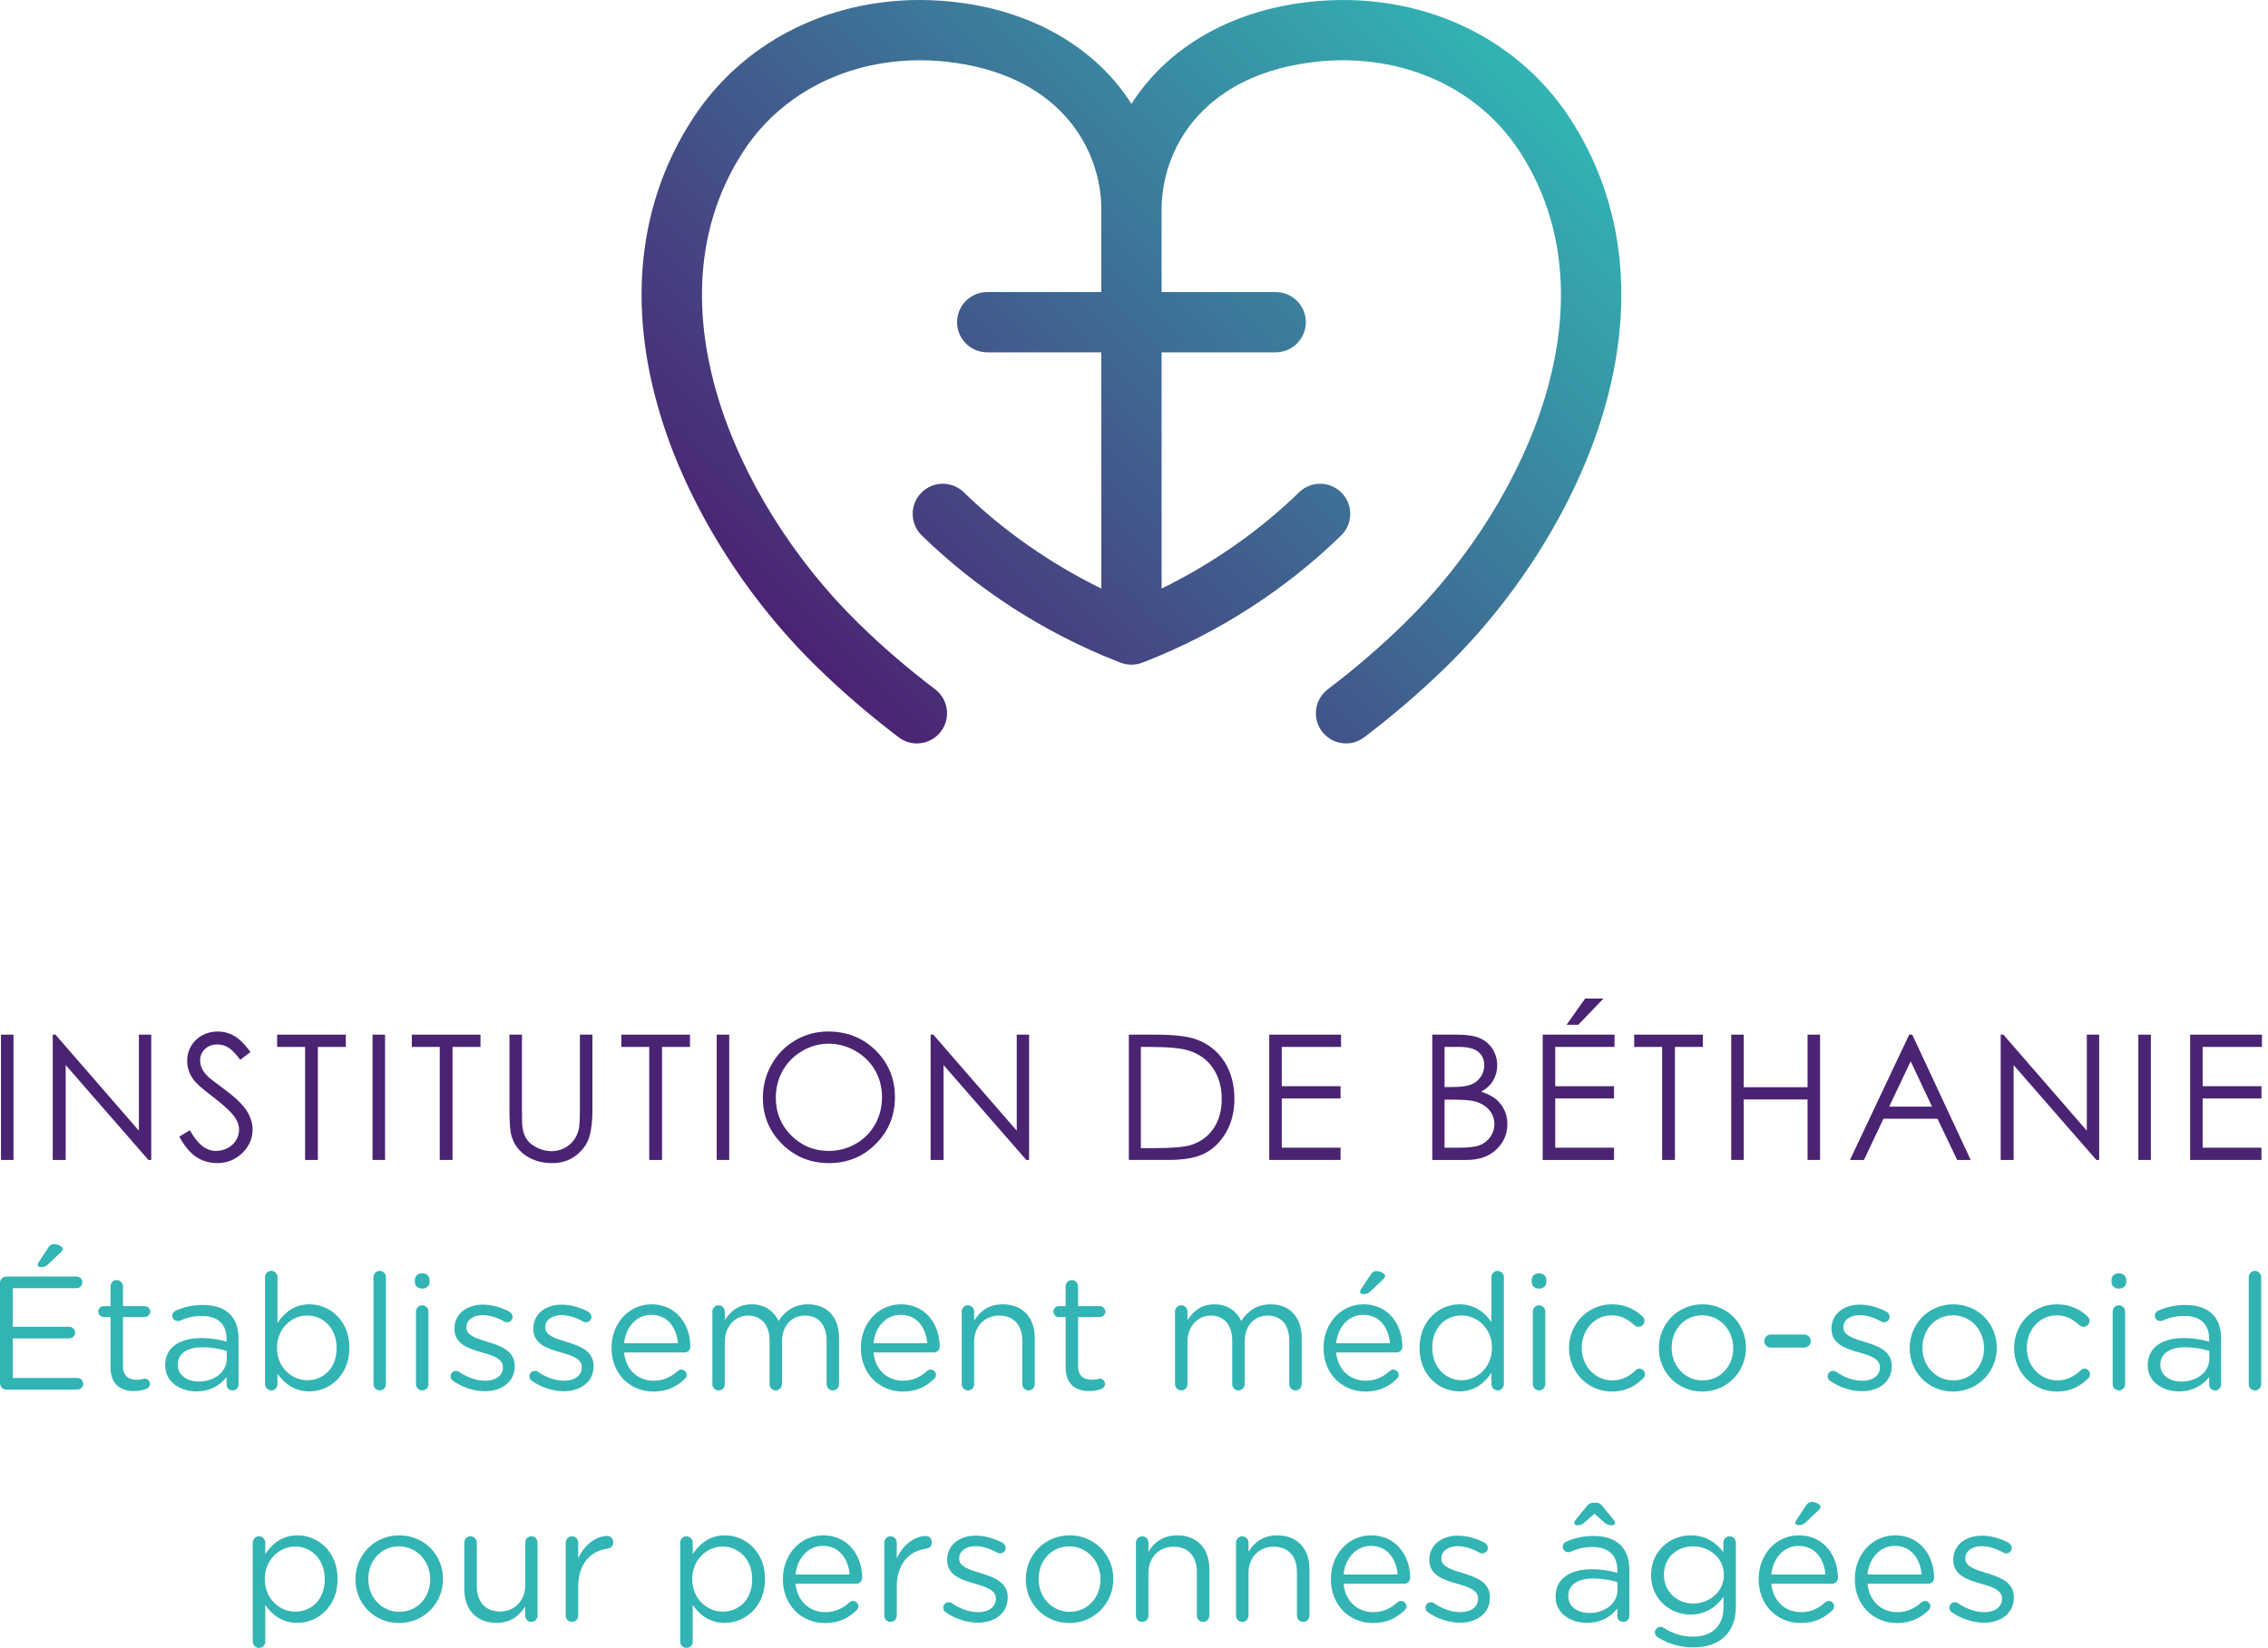 <svg width="344" height="250" viewBox="0 0 344 250" fill="none" xmlns="http://www.w3.org/2000/svg">
<path d="M49.255 239.603V239.554C49.255 236.548 47.185 234.625 44.771 234.625C42.406 234.625 40.164 236.62 40.164 239.528V239.577C40.164 242.534 42.406 244.506 44.771 244.506C47.234 244.506 49.255 242.683 49.255 239.603ZM38.339 234.034C38.339 233.491 38.758 233.072 39.277 233.072C39.817 233.072 40.236 233.491 40.236 234.034V235.759C41.272 234.232 42.776 232.926 45.116 232.926C48.17 232.926 51.202 235.34 51.202 239.528V239.577C51.202 243.742 48.196 246.205 45.116 246.205C42.751 246.205 41.223 244.925 40.236 243.495V249.041C40.236 249.581 39.843 250 39.3 250C38.758 250 38.339 249.581 38.339 249.041V234.034Z" fill="#32B4B4"/>
<path d="M65.248 239.627V239.578C65.248 236.843 63.202 234.601 60.517 234.601C57.758 234.601 55.861 236.843 55.861 239.53V239.578C55.861 242.314 57.88 244.53 60.566 244.53C63.325 244.53 65.248 242.314 65.248 239.627ZM53.913 239.627V239.578C53.913 235.982 56.722 232.925 60.566 232.925C64.386 232.925 67.194 235.93 67.194 239.53V239.578C67.194 243.175 64.361 246.23 60.517 246.23C56.697 246.23 53.913 243.224 53.913 239.627" fill="#32B4B4"/>
<path d="M81.536 245.097C81.536 245.614 81.142 246.059 80.6 246.059C80.083 246.059 79.664 245.64 79.664 245.097V243.717C78.8 245.097 77.494 246.206 75.301 246.206C72.221 246.206 70.424 244.136 70.424 241.107V234.034C70.424 233.492 70.817 233.073 71.36 233.073C71.877 233.073 72.321 233.492 72.321 234.034V240.637C72.321 243.004 73.602 244.48 75.844 244.48C78.013 244.48 79.664 242.881 79.664 240.49V234.034C79.664 233.492 80.058 233.073 80.6 233.073C81.117 233.073 81.536 233.492 81.536 234.034V245.097Z" fill="#32B4B4"/>
<path d="M85.8 234.034C85.8 233.517 86.219 233.073 86.736 233.073C87.278 233.073 87.697 233.492 87.697 234.034V236.425C88.633 234.306 90.482 233.024 92.083 233.024C92.649 233.024 93.019 233.443 93.019 233.985C93.019 234.502 92.675 234.872 92.181 234.947C89.718 235.242 87.697 237.089 87.697 240.76V245.097C87.697 245.614 87.304 246.059 86.761 246.059C86.219 246.059 85.8 245.64 85.8 245.097V234.034Z" fill="#32B4B4"/>
<path d="M114.088 239.603V239.554C114.088 236.548 112.019 234.625 109.604 234.625C107.239 234.625 104.997 236.62 104.997 239.528V239.577C104.997 242.534 107.239 244.506 109.604 244.506C112.067 244.506 114.088 242.683 114.088 239.603ZM103.172 234.034C103.172 233.491 103.591 233.072 104.11 233.072C104.65 233.072 105.069 233.491 105.069 234.034V235.759C106.105 234.232 107.607 232.926 109.949 232.926C113.003 232.926 116.035 235.34 116.035 239.528V239.577C116.035 243.742 113.029 246.205 109.949 246.205C107.584 246.205 106.056 244.925 105.069 243.495V249.041C105.069 249.581 104.676 250 104.133 250C103.591 250 103.172 249.581 103.172 249.041V234.034Z" fill="#32B4B4"/>
<path d="M128.873 238.864C128.675 236.547 127.346 234.526 124.808 234.526C122.589 234.526 120.913 236.375 120.669 238.864H128.873ZM125.104 246.232C121.604 246.232 118.746 243.545 118.746 239.602V239.553C118.746 235.881 121.332 232.925 124.857 232.925C128.626 232.925 130.77 236.005 130.77 239.38C130.77 239.9 130.351 240.268 129.883 240.268H120.669C120.939 243.028 122.885 244.579 125.152 244.579C126.729 244.579 127.888 243.964 128.824 243.101C128.971 242.977 129.143 242.88 129.366 242.88C129.834 242.88 130.202 243.25 130.202 243.692C130.202 243.916 130.104 244.137 129.907 244.309C128.701 245.466 127.271 246.232 125.104 246.232" fill="#32B4B4"/>
<path d="M134.122 234.034C134.122 233.517 134.541 233.073 135.058 233.073C135.6 233.073 136.019 233.492 136.019 234.034V236.425C136.955 234.306 138.804 233.024 140.406 233.024C140.971 233.024 141.341 233.443 141.341 233.985C141.341 234.502 140.997 234.872 140.503 234.947C138.04 235.242 136.019 237.089 136.019 240.76V245.097C136.019 245.614 135.626 246.059 135.084 246.059C134.541 246.059 134.122 245.64 134.122 245.097V234.034Z" fill="#32B4B4"/>
<path d="M143.412 244.58C143.24 244.457 143.068 244.21 143.068 243.891C143.068 243.446 143.438 243.076 143.906 243.076C144.078 243.076 144.251 243.125 144.374 243.225C145.68 244.112 147.035 244.58 148.413 244.58C149.943 244.58 151.051 243.791 151.051 242.559V242.51C151.051 241.228 149.547 240.736 147.873 240.268C145.876 239.7 143.659 239.011 143.659 236.671V236.62C143.659 234.429 145.482 232.974 147.996 232.974C149.351 232.974 150.83 233.393 152.061 234.059C152.308 234.206 152.529 234.478 152.529 234.846C152.529 235.291 152.159 235.661 151.691 235.661C151.519 235.661 151.37 235.61 151.272 235.561C150.187 234.946 149.03 234.576 147.945 234.576C146.444 234.576 145.482 235.365 145.482 236.425V236.473C145.482 237.68 147.058 238.15 148.76 238.667C150.73 239.258 152.848 240.022 152.848 242.312V242.361C152.848 244.778 150.853 246.182 148.315 246.182C146.639 246.182 144.793 245.565 143.412 244.58Z" fill="#32B4B4"/>
<path d="M166.919 239.627V239.578C166.919 236.843 164.875 234.601 162.189 234.601C159.43 234.601 157.532 236.843 157.532 239.53V239.578C157.532 242.314 159.551 244.53 162.237 244.53C164.996 244.53 166.919 242.314 166.919 239.627ZM155.586 239.627V239.578C155.586 235.982 158.394 232.925 162.237 232.925C166.058 232.925 168.866 235.93 168.866 239.53V239.578C168.866 243.175 166.032 246.23 162.189 246.23C158.37 246.23 155.586 243.224 155.586 239.627" fill="#32B4B4"/>
<path d="M172.292 234.034C172.292 233.517 172.712 233.073 173.228 233.073C173.771 233.073 174.19 233.492 174.19 234.034V235.415C175.028 234.034 176.357 232.926 178.55 232.926C181.631 232.926 183.43 234.995 183.43 238.027V245.097C183.43 245.64 183.011 246.059 182.494 246.059C181.952 246.059 181.533 245.64 181.533 245.097V238.495C181.533 236.129 180.252 234.651 178.008 234.651C175.815 234.651 174.19 236.253 174.19 238.641V245.097C174.19 245.64 173.796 246.059 173.254 246.059C172.712 246.059 172.292 245.64 172.292 245.097V234.034Z" fill="#32B4B4"/>
<path d="M187.472 234.034C187.472 233.517 187.891 233.073 188.408 233.073C188.95 233.073 189.369 233.492 189.369 234.034V235.415C190.207 234.034 191.537 232.926 193.73 232.926C196.81 232.926 198.609 234.995 198.609 238.027V245.097C198.609 245.64 198.19 246.059 197.673 246.059C197.131 246.059 196.712 245.64 196.712 245.097V238.495C196.712 236.129 195.431 234.651 193.187 234.651C190.996 234.651 189.369 236.253 189.369 238.641V245.097C189.369 245.64 188.976 246.059 188.433 246.059C187.891 246.059 187.472 245.64 187.472 245.097V234.034Z" fill="#32B4B4"/>
<path d="M211.989 238.864C211.792 236.547 210.462 234.526 207.925 234.526C205.706 234.526 204.032 236.375 203.785 238.864H211.989ZM208.22 246.232C204.721 246.232 201.862 243.545 201.862 239.602V239.553C201.862 235.881 204.449 232.925 207.974 232.925C211.743 232.925 213.887 236.005 213.887 239.38C213.887 239.9 213.468 240.268 213 240.268H203.785C204.055 243.028 206.002 244.579 208.269 244.579C209.845 244.579 211.005 243.964 211.941 243.101C212.087 242.977 212.26 242.88 212.483 242.88C212.951 242.88 213.321 243.25 213.321 243.692C213.321 243.916 213.221 244.137 213.025 244.309C211.817 245.466 210.388 246.232 208.22 246.232" fill="#32B4B4"/>
<path d="M216.549 244.58C216.377 244.457 216.205 244.21 216.205 243.891C216.205 243.446 216.575 243.076 217.043 243.076C217.215 243.076 217.387 243.125 217.511 243.225C218.817 244.112 220.172 244.58 221.552 244.58C223.079 244.58 224.188 243.791 224.188 242.559V242.51C224.188 241.228 222.684 240.736 221.01 240.268C219.012 239.7 216.796 239.011 216.796 236.671V236.62C216.796 234.429 218.619 232.974 221.133 232.974C222.488 232.974 223.966 233.393 225.198 234.059C225.445 234.206 225.666 234.478 225.666 234.846C225.666 235.291 225.296 235.661 224.828 235.661C224.656 235.661 224.509 235.61 224.409 235.561C223.326 234.946 222.167 234.576 221.082 234.576C219.58 234.576 218.619 235.365 218.619 236.425V236.473C218.619 237.68 220.195 238.15 221.897 238.667C223.866 239.258 225.987 240.022 225.987 242.312V242.361C225.987 244.778 223.99 246.182 221.452 246.182C219.776 246.182 217.93 245.565 216.549 244.58Z" fill="#32B4B4"/>
<path d="M245.329 241.254V240.022C244.393 239.75 243.136 239.48 241.583 239.48C239.195 239.48 237.863 240.513 237.863 242.115V242.166C237.863 243.766 239.342 244.704 241.067 244.704C243.406 244.704 245.329 243.274 245.329 241.254ZM235.942 242.238V242.19C235.942 239.505 238.159 238.076 241.388 238.076C243.013 238.076 244.172 238.297 245.304 238.616V238.174C245.304 235.883 243.9 234.7 241.509 234.7C240.229 234.7 239.146 234.996 238.208 235.415C238.084 235.464 237.961 235.487 237.863 235.487C237.421 235.487 237.025 235.119 237.025 234.674C237.025 234.281 237.297 233.985 237.544 233.885C238.799 233.345 240.082 233.024 241.707 233.024C243.506 233.024 244.887 233.492 245.823 234.428C246.684 235.291 247.129 236.523 247.129 238.148V245.123C247.129 245.663 246.733 246.059 246.216 246.059C245.674 246.059 245.304 245.663 245.304 245.172V244.013C244.417 245.172 242.938 246.206 240.696 246.206C238.331 246.206 235.942 244.851 235.942 242.238" fill="#32B4B4"/>
<path d="M240.389 230.928C239.972 231.322 239.674 231.396 239.209 231.396C238.936 231.396 238.766 231.247 238.766 231.051C238.766 230.928 238.838 230.805 238.936 230.632L240.659 228.516C240.932 228.197 241.176 227.976 241.644 227.976H242.087C242.555 227.976 242.801 228.197 243.071 228.516L244.794 230.632C244.892 230.805 244.967 230.928 244.967 231.051C244.967 231.247 244.769 231.396 244.499 231.396C244.031 231.396 243.71 231.322 243.293 230.928L241.842 229.648L240.389 230.928Z" fill="#32B4B4"/>
<path d="M261.47 238.962V238.914C261.47 236.301 259.202 234.602 256.788 234.602C254.374 234.602 252.379 236.276 252.379 238.888V238.937C252.379 241.5 254.423 243.274 256.788 243.274C259.202 243.274 261.47 241.526 261.47 238.962ZM251.492 248.424C251.196 248.277 250.998 247.981 250.998 247.637C250.998 247.218 251.417 246.799 251.86 246.799C252.032 246.799 252.155 246.848 252.279 246.922C253.61 247.809 255.137 248.3 256.788 248.3C259.598 248.3 261.421 246.75 261.421 243.768V242.264C260.313 243.742 258.76 244.95 256.418 244.95C253.363 244.95 250.43 242.659 250.43 238.988V238.937C250.43 235.217 253.389 232.926 256.418 232.926C258.809 232.926 260.362 234.108 261.395 235.489V234.034C261.395 233.517 261.791 233.075 262.331 233.075C262.874 233.075 263.293 233.517 263.293 234.034V243.719C263.293 245.688 262.701 247.192 261.668 248.226C260.534 249.36 258.832 249.928 256.814 249.928C254.867 249.928 253.093 249.411 251.492 248.424" fill="#32B4B4"/>
<path d="M272.312 231.028C272.312 230.905 272.361 230.758 272.436 230.658L273.914 228.416C274.161 228.046 274.431 227.85 274.801 227.85C275.393 227.85 276.133 228.244 276.133 228.588C276.133 228.786 275.984 228.958 275.786 229.156L273.938 230.905C273.544 231.3 273.248 231.373 272.78 231.373C272.51 231.373 272.312 231.226 272.312 231.028ZM276.871 238.864C276.673 236.548 275.344 234.527 272.806 234.527C270.587 234.527 268.913 236.376 268.667 238.864H276.871ZM273.102 246.23C269.602 246.23 266.744 243.546 266.744 239.602V239.553C266.744 235.882 269.33 232.925 272.855 232.925C276.624 232.925 278.768 236.005 278.768 239.381C278.768 239.898 278.349 240.268 277.881 240.268H268.667C268.937 243.027 270.883 244.58 273.151 244.58C274.727 244.58 275.886 243.963 276.822 243.101C276.969 242.978 277.141 242.88 277.364 242.88C277.832 242.88 278.2 243.25 278.2 243.693C278.2 243.914 278.102 244.137 277.907 244.31C276.699 245.467 275.269 246.23 273.102 246.23Z" fill="#32B4B4"/>
<path d="M291.459 238.864C291.261 236.547 289.931 234.526 287.394 234.526C285.175 234.526 283.499 236.375 283.254 238.864H291.459ZM287.689 246.232C284.19 246.232 281.332 243.545 281.332 239.602V239.553C281.332 235.881 283.918 232.925 287.443 232.925C291.212 232.925 293.356 236.005 293.356 239.38C293.356 239.9 292.937 240.268 292.469 240.268H283.254C283.525 243.028 285.471 244.579 287.738 244.579C289.315 244.579 290.474 243.964 291.41 243.101C291.557 242.977 291.729 242.88 291.952 242.88C292.42 242.88 292.79 243.25 292.79 243.692C292.79 243.916 292.69 244.137 292.495 244.309C291.286 245.466 289.857 246.232 287.689 246.232" fill="#32B4B4"/>
<path d="M296.018 244.58C295.846 244.457 295.674 244.21 295.674 243.891C295.674 243.446 296.044 243.076 296.512 243.076C296.684 243.076 296.857 243.125 296.98 243.225C298.286 244.112 299.641 244.58 301.019 244.58C302.549 244.58 303.657 243.791 303.657 242.559V242.51C303.657 241.228 302.153 240.736 300.479 240.268C298.482 239.7 296.265 239.011 296.265 236.671V236.62C296.265 234.429 298.088 232.974 300.602 232.974C301.957 232.974 303.436 233.393 304.667 234.059C304.914 234.206 305.135 234.478 305.135 234.846C305.135 235.291 304.765 235.661 304.297 235.661C304.125 235.661 303.976 235.61 303.878 235.561C302.793 234.946 301.636 234.576 300.551 234.576C299.05 234.576 298.088 235.365 298.088 236.425V236.473C298.088 237.68 299.664 238.15 301.366 238.667C303.336 239.258 305.456 240.022 305.456 242.312V242.361C305.456 244.778 303.459 246.182 300.921 246.182C299.245 246.182 297.399 245.565 296.018 244.58Z" fill="#32B4B4"/>
<path d="M5.711 191.898C5.711 191.774 5.76 191.628 5.835 191.53L7.305 189.3C7.549 188.932 7.819 188.737 8.187 188.737C8.774 188.737 9.51 189.128 9.51 189.471C9.51 189.666 9.364 189.839 9.168 190.034L7.328 191.774C6.937 192.168 6.643 192.24 6.177 192.24C5.907 192.24 5.711 192.093 5.711 191.898ZM0 209.838V194.642C0 194.103 0.442 193.663 0.957 193.663H11.618C12.107 193.663 12.501 194.055 12.501 194.544C12.501 195.035 12.107 195.427 11.618 195.427H1.936V201.285H10.514C11.006 201.285 11.397 201.702 11.397 202.167C11.397 202.657 11.006 203.05 10.514 203.05H1.936V209.055H11.739C12.231 209.055 12.622 209.446 12.622 209.936C12.622 210.427 12.231 210.818 11.739 210.818H0.957C0.442 210.818 0 210.378 0 209.838" fill="#32B4B4"/>
<path d="M16.767 207.461V199.814H15.737C15.297 199.814 14.903 199.423 14.903 198.98C14.903 198.515 15.297 198.149 15.737 198.149H16.767V195.158C16.767 194.643 17.158 194.201 17.698 194.201C18.213 194.201 18.653 194.643 18.653 195.158V198.149H21.938C22.404 198.149 22.797 198.54 22.797 198.98C22.797 199.446 22.404 199.814 21.938 199.814H18.653V207.217C18.653 208.761 19.511 209.325 20.787 209.325C21.448 209.325 21.791 209.152 21.938 209.152C22.38 209.152 22.746 209.52 22.746 209.961C22.746 210.305 22.527 210.573 22.208 210.697C21.668 210.918 21.081 211.039 20.345 211.039C18.311 211.039 16.767 210.035 16.767 207.461Z" fill="#32B4B4"/>
<path d="M34.39 206.162V204.937C33.458 204.667 32.207 204.397 30.665 204.397C28.287 204.397 26.964 205.426 26.964 207.02V207.069C26.964 208.662 28.434 209.594 30.151 209.594C32.477 209.594 34.39 208.173 34.39 206.162ZM25.052 207.143V207.094C25.052 204.422 27.258 202.999 30.467 202.999C32.086 202.999 33.237 203.221 34.364 203.54V203.099C34.364 200.819 32.969 199.643 30.591 199.643C29.317 199.643 28.238 199.936 27.306 200.353C27.183 200.402 27.062 200.428 26.964 200.428C26.522 200.428 26.13 200.06 26.13 199.617C26.13 199.226 26.4 198.932 26.645 198.835C27.896 198.294 29.17 197.977 30.787 197.977C32.575 197.977 33.95 198.441 34.879 199.373C35.738 200.23 36.179 201.457 36.179 203.074V210.01C36.179 210.549 35.787 210.942 35.273 210.942C34.732 210.942 34.364 210.549 34.364 210.059V208.906C33.484 210.059 32.012 211.089 29.782 211.089C27.43 211.089 25.052 209.74 25.052 207.143" fill="#32B4B4"/>
<path d="M51.057 204.52V204.471C51.057 201.481 48.998 199.571 46.597 199.571C44.244 199.571 42.013 201.555 42.013 204.446V204.497C42.013 207.437 44.244 209.398 46.597 209.398C49.047 209.398 51.057 207.583 51.057 204.52ZM40.201 193.761C40.201 193.221 40.615 192.804 41.13 192.804C41.67 192.804 42.087 193.221 42.087 193.761V200.696C43.117 199.177 44.612 197.877 46.939 197.877C49.979 197.877 52.993 200.281 52.993 204.446V204.497C52.993 208.638 50.005 211.089 46.939 211.089C44.587 211.089 43.068 209.815 42.087 208.394V209.985C42.087 210.5 41.694 210.942 41.156 210.942C40.615 210.942 40.201 210.5 40.201 209.985V193.761Z" fill="#32B4B4"/>
<path d="M56.647 193.76C56.647 193.245 57.064 192.805 57.579 192.805C58.117 192.805 58.534 193.245 58.534 193.76V209.986C58.534 210.524 58.142 210.941 57.602 210.941C57.064 210.941 56.647 210.524 56.647 209.986V193.76Z" fill="#32B4B4"/>
<path d="M63.093 198.981C63.093 198.466 63.51 198.026 64.025 198.026C64.563 198.026 64.98 198.442 64.98 198.981V209.986C64.98 210.524 64.589 210.941 64.048 210.941C63.51 210.941 63.093 210.524 63.093 209.986V198.981ZM62.921 194.178C62.921 193.565 63.412 193.171 64.025 193.171C64.661 193.171 65.152 193.565 65.152 194.178V194.497C65.152 195.084 64.661 195.501 64.025 195.501C63.412 195.501 62.921 195.084 62.921 194.497V194.178Z" fill="#32B4B4"/>
<path d="M68.681 209.471C68.508 209.348 68.338 209.103 68.338 208.784C68.338 208.344 68.706 207.976 69.17 207.976C69.342 207.976 69.515 208.025 69.636 208.123C70.936 209.005 72.284 209.471 73.656 209.471C75.175 209.471 76.279 208.686 76.279 207.461V207.412C76.279 206.138 74.784 205.647 73.118 205.183C71.131 204.619 68.925 203.932 68.925 201.603V201.554C68.925 199.374 70.74 197.927 73.239 197.927C74.588 197.927 76.058 198.344 77.283 199.006C77.53 199.153 77.749 199.423 77.749 199.791C77.749 200.231 77.381 200.599 76.917 200.599C76.745 200.599 76.598 200.55 76.5 200.501C75.422 199.889 74.269 199.521 73.19 199.521C71.695 199.521 70.74 200.306 70.74 201.358V201.407C70.74 202.609 72.308 203.075 73.999 203.59C75.96 204.177 78.068 204.936 78.068 207.217V207.265C78.068 209.667 76.083 211.064 73.558 211.064C71.891 211.064 70.053 210.452 68.681 209.471Z" fill="#32B4B4"/>
<path d="M80.643 209.471C80.471 209.348 80.3 209.103 80.3 208.784C80.3 208.344 80.666 207.976 81.132 207.976C81.304 207.976 81.477 208.025 81.598 208.123C82.897 209.005 84.246 209.471 85.618 209.471C87.137 209.471 88.241 208.686 88.241 207.461V207.412C88.241 206.138 86.745 205.647 85.08 205.183C83.093 204.619 80.887 203.932 80.887 201.603V201.554C80.887 199.374 82.702 197.927 85.201 197.927C86.55 197.927 88.02 198.344 89.245 199.006C89.492 199.153 89.711 199.423 89.711 199.791C89.711 200.231 89.343 200.599 88.877 200.599C88.707 200.599 88.56 200.55 88.462 200.501C87.384 199.889 86.231 199.521 85.152 199.521C83.657 199.521 82.702 200.306 82.702 201.358V201.407C82.702 202.609 84.269 203.075 85.96 203.59C87.922 204.177 90.03 204.936 90.03 207.217V207.265C90.03 209.667 88.045 211.064 85.52 211.064C83.853 211.064 82.015 210.452 80.643 209.471Z" fill="#32B4B4"/>
<path d="M102.825 203.785C102.629 201.481 101.306 199.471 98.781 199.471C96.575 199.471 94.907 201.309 94.663 203.785H102.825ZM99.074 211.113C95.594 211.113 92.751 208.441 92.751 204.521V204.472C92.751 200.82 95.324 197.878 98.83 197.878C102.58 197.878 104.711 200.941 104.711 204.3C104.711 204.814 104.294 205.182 103.829 205.182H94.663C94.933 207.926 96.869 209.471 99.123 209.471C100.693 209.471 101.844 208.858 102.776 208.001C102.922 207.877 103.095 207.78 103.314 207.78C103.78 207.78 104.148 208.148 104.148 208.588C104.148 208.809 104.05 209.03 103.854 209.201C102.652 210.353 101.231 211.113 99.074 211.113" fill="#32B4B4"/>
<path d="M108.046 198.981C108.046 198.466 108.463 198.026 108.978 198.026C109.516 198.026 109.933 198.442 109.933 198.981V200.28C110.767 199.03 111.894 197.879 114.028 197.879C116.085 197.879 117.41 198.981 118.095 200.402C119.003 199.006 120.35 197.879 122.555 197.879C125.472 197.879 127.263 199.838 127.263 202.975V209.986C127.263 210.524 126.846 210.941 126.331 210.941C125.791 210.941 125.374 210.524 125.374 209.986V203.418C125.374 200.965 124.149 199.593 122.09 199.593C120.179 199.593 118.61 201.014 118.61 203.516V209.986C118.61 210.524 118.193 210.941 117.655 210.941C117.14 210.941 116.723 210.524 116.723 209.986V203.369C116.723 200.991 115.472 199.593 113.464 199.593C111.454 199.593 109.933 201.261 109.933 203.588V209.986C109.933 210.524 109.542 210.941 109.001 210.941C108.463 210.941 108.046 210.524 108.046 209.986V198.981Z" fill="#32B4B4"/>
<path d="M140.646 203.785C140.451 201.481 139.128 199.471 136.603 199.471C134.397 199.471 132.729 201.309 132.485 203.785H140.646ZM136.896 211.113C133.416 211.113 130.572 208.441 130.572 204.521V204.472C130.572 200.82 133.146 197.878 136.652 197.878C140.402 197.878 142.533 200.941 142.533 204.3C142.533 204.814 142.116 205.182 141.65 205.182H132.485C132.755 207.926 134.69 209.471 136.945 209.471C138.513 209.471 139.666 208.858 140.597 208.001C140.744 207.877 140.916 207.78 141.136 207.78C141.601 207.78 141.969 208.148 141.969 208.588C141.969 208.809 141.871 209.03 141.676 209.201C140.474 210.353 139.053 211.113 136.896 211.113" fill="#32B4B4"/>
<path d="M145.868 198.981C145.868 198.466 146.285 198.026 146.8 198.026C147.338 198.026 147.755 198.442 147.755 198.981V200.353C148.589 198.981 149.912 197.879 152.094 197.879C155.157 197.879 156.946 199.936 156.946 202.952V209.986C156.946 210.524 156.529 210.941 156.015 210.941C155.476 210.941 155.059 210.524 155.059 209.986V203.418C155.059 201.063 153.785 199.593 151.554 199.593C149.374 199.593 147.755 201.186 147.755 203.565V209.986C147.755 210.524 147.364 210.941 146.823 210.941C146.285 210.941 145.868 210.524 145.868 209.986V198.981Z" fill="#32B4B4"/>
<path d="M161.629 207.461V199.814H160.599C160.159 199.814 159.766 199.423 159.766 198.98C159.766 198.515 160.159 198.149 160.599 198.149H161.629V195.158C161.629 194.643 162.02 194.201 162.561 194.201C163.075 194.201 163.516 194.643 163.516 195.158V198.149H166.8C167.266 198.149 167.659 198.54 167.659 198.98C167.659 199.446 167.266 199.814 166.8 199.814H163.516V207.217C163.516 208.761 164.373 209.325 165.649 209.325C166.311 209.325 166.653 209.152 166.8 209.152C167.242 209.152 167.61 209.52 167.61 209.961C167.61 210.305 167.389 210.573 167.07 210.697C166.53 210.918 165.943 211.039 165.207 211.039C163.173 211.039 161.629 210.035 161.629 207.461Z" fill="#32B4B4"/>
<path d="M178.223 198.981C178.223 198.466 178.64 198.026 179.154 198.026C179.692 198.026 180.109 198.442 180.109 198.981V200.28C180.943 199.03 182.071 197.879 184.202 197.879C186.261 197.879 187.586 198.981 188.271 200.402C189.179 199.006 190.526 197.879 192.732 197.879C195.648 197.879 197.439 199.838 197.439 202.975V209.986C197.439 210.524 197.022 210.941 196.507 210.941C195.967 210.941 195.55 210.524 195.55 209.986V203.418C195.55 200.965 194.325 199.593 192.266 199.593C190.356 199.593 188.786 201.014 188.786 203.516V209.986C188.786 210.524 188.369 210.941 187.831 210.941C187.316 210.941 186.899 210.524 186.899 209.986V203.369C186.899 200.991 185.648 199.593 183.638 199.593C181.63 199.593 180.109 201.261 180.109 203.588V209.986C180.109 210.524 179.718 210.941 179.178 210.941C178.64 210.941 178.223 210.524 178.223 209.986V198.981Z" fill="#32B4B4"/>
<path d="M206.288 195.991C206.288 195.867 206.337 195.721 206.411 195.623L207.881 193.393C208.126 193.025 208.396 192.83 208.764 192.83C209.351 192.83 210.087 193.221 210.087 193.564C210.087 193.759 209.94 193.932 209.745 194.127L207.907 195.867C207.513 196.261 207.22 196.333 206.754 196.333C206.484 196.333 206.288 196.186 206.288 195.991ZM210.823 203.784C210.625 201.481 209.302 199.471 206.777 199.471C204.571 199.471 202.906 201.308 202.661 203.784H210.823ZM207.073 211.112C203.593 211.112 200.749 208.441 200.749 204.52V204.471C200.749 200.819 203.323 197.877 206.828 197.877C210.576 197.877 212.71 200.943 212.71 204.299C212.71 204.814 212.293 205.182 211.827 205.182H202.661C202.929 207.928 204.867 209.47 207.122 209.47C208.69 209.47 209.842 208.858 210.774 208C210.921 207.877 211.091 207.779 211.312 207.779C211.778 207.779 212.146 208.147 212.146 208.587C212.146 208.809 212.048 209.03 211.853 209.202C210.651 210.353 209.23 211.112 207.073 211.112Z" fill="#32B4B4"/>
<path d="M217.245 204.446V204.495C217.245 207.486 219.328 209.396 221.706 209.396C224.058 209.396 226.29 207.412 226.29 204.495V204.446C226.29 201.53 224.058 199.569 221.706 199.569C219.255 199.569 217.245 201.383 217.245 204.446ZM228.102 209.985C228.102 210.526 227.687 210.94 227.172 210.94C226.632 210.94 226.215 210.526 226.215 209.985V208.271C225.186 209.79 223.69 211.089 221.363 211.089C218.324 211.089 215.31 208.686 215.31 204.521V204.472C215.31 200.328 218.324 197.878 221.363 197.878C223.716 197.878 225.235 199.152 226.215 200.573V193.76C226.215 193.222 226.609 192.805 227.147 192.805C227.687 192.805 228.102 193.222 228.102 193.76V209.985Z" fill="#32B4B4"/>
<path d="M232.492 198.981C232.492 198.466 232.909 198.026 233.423 198.026C233.961 198.026 234.378 198.442 234.378 198.981V209.986C234.378 210.524 233.987 210.941 233.447 210.941C232.909 210.941 232.492 210.524 232.492 209.986V198.981ZM232.319 194.178C232.319 193.565 232.811 193.171 233.423 193.171C234.059 193.171 234.551 193.565 234.551 194.178V194.497C234.551 195.084 234.059 195.501 233.423 195.501C232.811 195.501 232.319 195.084 232.319 194.497V194.178Z" fill="#32B4B4"/>
<path d="M237.981 204.544V204.495C237.981 200.918 240.776 197.878 244.476 197.878C246.583 197.878 248.007 198.686 249.134 199.716C249.281 199.839 249.427 200.084 249.427 200.377C249.427 200.892 249.011 201.286 248.521 201.286C248.275 201.286 248.055 201.186 247.909 201.064C247 200.23 245.971 199.546 244.452 199.546C241.878 199.546 239.917 201.726 239.917 204.446V204.495C239.917 207.241 241.927 209.422 244.576 209.422C246.02 209.422 247.173 208.76 248.104 207.877C248.226 207.756 248.398 207.633 248.643 207.633C249.108 207.633 249.502 208.05 249.502 208.49C249.502 208.711 249.404 208.93 249.255 209.079C248.055 210.279 246.609 211.113 244.476 211.113C240.776 211.113 237.981 208.099 237.981 204.544Z" fill="#32B4B4"/>
<path d="M262.885 204.544V204.495C262.885 201.775 260.852 199.546 258.18 199.546C255.434 199.546 253.547 201.775 253.547 204.446V204.495C253.547 207.216 255.557 209.422 258.229 209.422C260.973 209.422 262.885 207.216 262.885 204.544ZM251.611 204.544V204.495C251.611 200.918 254.404 197.878 258.229 197.878C262.028 197.878 264.821 200.869 264.821 204.446V204.495C264.821 208.073 262.002 211.113 258.18 211.113C254.381 211.113 251.611 208.122 251.611 204.544" fill="#32B4B4"/>
<path d="M267.592 203.442C267.592 202.927 268.032 202.461 268.572 202.461H273.671C274.209 202.461 274.65 202.927 274.65 203.442C274.65 203.98 274.209 204.446 273.671 204.446H268.572C268.032 204.446 267.592 203.98 267.592 203.442Z" fill="#32B4B4"/>
<path d="M277.543 209.471C277.371 209.348 277.201 209.103 277.201 208.784C277.201 208.344 277.569 207.976 278.032 207.976C278.205 207.976 278.377 208.025 278.498 208.123C279.798 209.005 281.146 209.471 282.518 209.471C284.037 209.471 285.141 208.686 285.141 207.461V207.412C285.141 206.138 283.646 205.647 281.978 205.183C279.994 204.619 277.788 203.932 277.788 201.603V201.554C277.788 199.374 279.602 197.927 282.102 197.927C283.45 197.927 284.92 198.344 286.145 199.006C286.392 199.153 286.611 199.423 286.611 199.791C286.611 200.231 286.243 200.599 285.779 200.599C285.607 200.599 285.46 200.55 285.362 200.501C284.284 199.889 283.131 199.521 282.053 199.521C280.557 199.521 279.602 200.306 279.602 201.358V201.407C279.602 202.609 281.17 203.075 282.861 203.59C284.822 204.177 286.93 204.936 286.93 207.217V207.265C286.93 209.667 284.946 211.064 282.421 211.064C280.755 211.064 278.915 210.452 277.543 209.471Z" fill="#32B4B4"/>
<path d="M300.927 204.544V204.495C300.927 201.775 298.894 199.546 296.222 199.546C293.476 199.546 291.589 201.775 291.589 204.446V204.495C291.589 207.216 293.599 209.422 296.271 209.422C299.015 209.422 300.927 207.216 300.927 204.544ZM289.653 204.544V204.495C289.653 200.918 292.446 197.878 296.271 197.878C300.07 197.878 302.863 200.869 302.863 204.446V204.495C302.863 208.073 300.044 211.113 296.222 211.113C292.423 211.113 289.653 208.122 289.653 204.544" fill="#32B4B4"/>
<path d="M305.487 204.544V204.495C305.487 200.918 308.282 197.878 311.981 197.878C314.089 197.878 315.512 198.686 316.639 199.716C316.786 199.839 316.933 200.084 316.933 200.377C316.933 200.892 316.516 201.286 316.027 201.286C315.78 201.286 315.561 201.186 315.412 201.064C314.506 200.23 313.476 199.546 311.957 199.546C309.384 199.546 307.422 201.726 307.422 204.446V204.495C307.422 207.241 309.433 209.422 312.081 209.422C313.525 209.422 314.678 208.76 315.61 207.877C315.731 207.756 315.903 207.633 316.148 207.633C316.614 207.633 317.007 208.05 317.007 208.49C317.007 208.711 316.907 208.93 316.761 209.079C315.561 210.279 314.114 211.113 311.981 211.113C308.282 211.113 305.487 208.099 305.487 204.544Z" fill="#32B4B4"/>
<path d="M320.438 198.981C320.438 198.466 320.855 198.026 321.37 198.026C321.908 198.026 322.325 198.442 322.325 198.981V209.986C322.325 210.524 321.934 210.941 321.393 210.941C320.855 210.941 320.438 210.524 320.438 209.986V198.981ZM320.266 194.178C320.266 193.565 320.757 193.171 321.37 193.171C322.006 193.171 322.497 193.565 322.497 194.178V194.497C322.497 195.084 322.006 195.501 321.37 195.501C320.757 195.501 320.266 195.084 320.266 194.497V194.178Z" fill="#32B4B4"/>
<path d="M335.095 206.162V204.937C334.163 204.667 332.915 204.397 331.37 204.397C328.992 204.397 327.669 205.426 327.669 207.02V207.069C327.669 208.662 329.139 209.594 330.856 209.594C333.183 209.594 335.095 208.173 335.095 206.162ZM325.757 207.143V207.094C325.757 204.422 327.963 202.999 331.172 202.999C332.791 202.999 333.944 203.221 335.071 203.54V203.099C335.071 200.819 333.674 199.643 331.296 199.643C330.022 199.643 328.943 199.936 328.012 200.353C327.888 200.402 327.767 200.428 327.669 200.428C327.227 200.428 326.835 200.06 326.835 199.617C326.835 199.226 327.105 198.932 327.35 198.835C328.601 198.294 329.875 197.977 331.492 197.977C333.28 197.977 334.655 198.441 335.584 199.373C336.443 200.23 336.884 201.457 336.884 203.074V210.01C336.884 210.549 336.492 210.942 335.978 210.942C335.437 210.942 335.071 210.549 335.071 210.059V208.906C334.189 210.059 332.717 211.089 330.488 211.089C328.135 211.089 325.757 209.74 325.757 207.143" fill="#32B4B4"/>
<path d="M341.077 193.76C341.077 193.245 341.494 192.805 342.009 192.805C342.547 192.805 342.964 193.245 342.964 193.76V209.986C342.964 210.524 342.573 210.941 342.032 210.941C341.494 210.941 341.077 210.524 341.077 209.986V193.76Z" fill="#32B4B4"/>
<path d="M0.146 156.969H2.045V175.977H0.146V156.969Z" fill="#4B2373"/>
<path d="M8.001 175.977V156.969H8.414L21.066 171.54V156.969H22.94V175.977H22.512L9.964 161.583V175.977H8.001Z" fill="#4B2373"/>
<path d="M27.189 172.437L28.803 171.467C29.941 173.56 31.256 174.608 32.745 174.608C33.383 174.608 33.98 174.46 34.542 174.162C35.101 173.864 35.527 173.466 35.82 172.966C36.114 172.466 36.261 171.937 36.261 171.377C36.261 170.739 36.044 170.114 35.614 169.503C35.018 168.659 33.934 167.642 32.357 166.453C30.773 165.256 29.786 164.39 29.398 163.856C28.726 162.96 28.39 161.99 28.39 160.948C28.39 160.121 28.588 159.368 28.984 158.687C29.381 158.006 29.939 157.47 30.658 157.079C31.377 156.685 32.16 156.49 33.004 156.49C33.9 156.49 34.738 156.713 35.516 157.156C36.297 157.6 37.122 158.415 37.992 159.604L36.441 160.78C35.727 159.834 35.116 159.208 34.612 158.906C34.108 158.606 33.559 158.455 32.966 158.455C32.198 158.455 31.57 158.687 31.085 159.153C30.598 159.617 30.354 160.191 30.354 160.872C30.354 161.284 30.441 161.684 30.613 162.073C30.785 162.461 31.1 162.884 31.555 163.339C31.806 163.582 32.623 164.213 34.012 165.239C35.657 166.453 36.786 167.534 37.397 168.482C38.009 169.431 38.315 170.382 38.315 171.339C38.315 172.717 37.792 173.915 36.746 174.93C35.697 175.946 34.425 176.455 32.925 176.455C31.772 176.455 30.724 176.146 29.786 175.532C28.848 174.915 27.982 173.883 27.189 172.437Z" fill="#4B2373"/>
<path d="M42.035 158.829V156.968H52.452V158.829H48.212V175.978H46.275V158.829H42.035Z" fill="#4B2373"/>
<path d="M56.506 156.969H58.405V175.977H56.506V156.969Z" fill="#4B2373"/>
<path d="M62.462 158.829V156.968H72.878V158.829H68.639V175.978H66.701V158.829H62.462Z" fill="#4B2373"/>
<path d="M77.269 156.968H79.169V168.444C79.169 169.805 79.195 170.652 79.246 170.988C79.341 171.739 79.56 172.364 79.905 172.869C80.25 173.373 80.779 173.796 81.496 174.136C82.211 174.477 82.93 174.647 83.653 174.647C84.283 174.647 84.885 174.513 85.463 174.245C86.04 173.979 86.522 173.609 86.91 173.134C87.297 172.66 87.582 172.088 87.763 171.416C87.892 170.933 87.956 169.942 87.956 168.444V156.968H89.856V168.444C89.856 170.142 89.69 171.511 89.358 172.56C89.026 173.607 88.362 174.517 87.369 175.291C86.374 176.068 85.17 176.455 83.757 176.455C82.224 176.455 80.909 176.089 79.816 175.357C78.72 174.626 77.989 173.656 77.618 172.449C77.386 171.709 77.269 170.373 77.269 168.444V156.968Z" fill="#4B2373"/>
<path d="M94.235 158.829V156.968H104.652V158.829H100.412V175.978H98.475V158.829H94.235Z" fill="#4B2373"/>
<path d="M108.707 156.969H110.607V175.977H108.707V156.969Z" fill="#4B2373"/>
<path d="M125.686 158.338C124.28 158.338 122.946 158.704 121.687 159.438C120.425 160.17 119.443 161.159 118.734 162.399C118.028 163.641 117.673 165.024 117.673 166.551C117.673 168.81 118.458 170.718 120.023 172.273C121.589 173.83 123.476 174.608 125.686 174.608C127.162 174.608 128.527 174.249 129.782 173.534C131.037 172.82 132.016 171.839 132.72 170.599C133.424 169.357 133.775 167.978 133.775 166.46C133.775 164.951 133.424 163.586 132.72 162.367C132.016 161.146 131.027 160.17 129.751 159.438C128.472 158.704 127.117 158.338 125.686 158.338ZM125.603 156.49C128.481 156.49 130.891 157.451 132.828 159.372C134.768 161.293 135.738 163.658 135.738 166.466C135.738 169.25 134.771 171.609 132.837 173.547C130.901 175.487 128.54 176.455 125.756 176.455C122.937 176.455 120.559 175.491 118.619 173.56C116.679 171.631 115.709 169.297 115.709 166.557C115.709 164.73 116.152 163.037 117.035 161.478C117.917 159.919 119.123 158.698 120.649 157.815C122.176 156.932 123.827 156.49 125.603 156.49" fill="#4B2373"/>
<path d="M141.151 175.977V156.969H141.564L154.216 171.54V156.969H156.09V175.977H155.663L143.115 161.583V175.977H141.151Z" fill="#4B2373"/>
<path d="M173.041 174.181H175.239C177.865 174.181 179.688 174.017 180.705 173.689C182.135 173.225 183.258 172.387 184.077 171.179C184.896 169.969 185.304 168.491 185.304 166.744C185.304 164.911 184.862 163.343 183.975 162.043C183.085 160.744 181.85 159.854 180.265 159.372C179.076 159.01 177.117 158.829 174.386 158.829H173.041V174.181ZM171.218 175.976V156.968H175.16C178.004 156.968 180.067 157.196 181.35 157.653C183.194 158.3 184.634 159.418 185.672 161.014C186.71 162.607 187.229 164.506 187.229 166.712C187.229 168.616 186.819 170.29 185.995 171.739C185.172 173.185 184.104 174.255 182.792 174.944C181.477 175.633 179.635 175.976 177.268 175.976H171.218Z" fill="#4B2373"/>
<path d="M192.514 156.969H203.407V158.83H194.413V164.786H203.33V166.647H194.413V174.117H203.33V175.977H192.514V156.969Z" fill="#4B2373"/>
<path d="M219.104 166.828V174.115H221.461C222.85 174.115 223.867 173.981 224.516 173.709C225.162 173.437 225.681 173.013 226.075 172.437C226.468 171.858 226.664 171.235 226.664 170.563C226.664 169.719 226.388 168.98 225.837 168.353C225.284 167.723 224.524 167.294 223.559 167.06C222.912 166.904 221.785 166.828 220.179 166.828H219.104ZM219.104 158.828V164.916H220.191C221.512 164.916 222.484 164.792 223.105 164.548C223.727 164.301 224.22 163.914 224.582 163.384C224.945 162.854 225.126 162.265 225.126 161.621C225.126 160.751 224.822 160.068 224.214 159.572C223.605 159.077 222.635 158.828 221.306 158.828H219.104ZM217.243 156.969H220.991C222.499 156.969 223.656 157.147 224.467 157.505C225.277 157.862 225.915 158.411 226.386 159.151C226.856 159.893 227.09 160.715 227.09 161.621C227.09 162.465 226.885 163.233 226.473 163.926C226.062 164.62 225.458 165.181 224.66 165.613C225.647 165.949 226.407 166.343 226.941 166.796C227.472 167.247 227.887 167.796 228.183 168.436C228.481 169.078 228.627 169.774 228.627 170.523C228.627 172.048 228.07 173.339 226.956 174.394C225.839 175.449 224.341 175.977 222.465 175.977H217.243V156.969Z" fill="#4B2373"/>
<path d="M240.425 151.489H243.203L239.391 155.469H237.608L240.425 151.489ZM233.99 156.969H244.883V158.83H235.89V164.786H244.804V166.647H235.89V174.115H244.804V175.977H233.99V156.969Z" fill="#4B2373"/>
<path d="M247.867 158.829V156.968H258.281V158.829H254.044V175.978H252.106V158.829H247.867Z" fill="#4B2373"/>
<path d="M262.584 156.969H264.483V164.941H274.162V156.969H276.061V175.977H274.162V166.802H264.483V175.977H262.584V156.969Z" fill="#4B2373"/>
<path d="M289.802 161.007L286.546 167.888H293.044L289.802 161.007ZM290.043 156.967L298.906 175.977H296.856L293.865 169.721H285.676L282.715 175.977H280.596L289.577 156.967H290.043Z" fill="#4B2373"/>
<path d="M303.454 175.977V156.969H303.867L316.519 171.54V156.969H318.393V175.977H317.965L305.417 161.583V175.977H303.454Z" fill="#4B2373"/>
<path d="M324.334 156.969H326.234V175.977H324.334V156.969Z" fill="#4B2373"/>
<path d="M332.19 156.969H343.083V158.83H334.09V164.786H343.007V166.647H334.09V174.117H343.007V175.977H332.19V156.969Z" fill="#4B2373"/>
<path d="M105.076 17.996C96.81 30.714 95.104 46.246 100.143 62.912C104.253 76.511 112.917 90.462 123.91 101.187C127.745 104.931 131.918 108.522 136.308 111.855C137.136 112.482 138.106 112.786 139.069 112.786C140.45 112.786 141.813 112.163 142.711 110.978C144.24 108.968 143.847 106.103 141.837 104.576C137.744 101.468 133.86 98.128 130.291 94.646C120.368 84.964 112.57 72.435 108.892 60.266C105.94 50.5 104.21 36.102 112.74 22.975C119.357 12.793 131.678 7.639 144.885 9.53C161.24 11.87 167.045 22.975 167.045 31.777V44.31H149.733C147.21 44.31 145.164 46.357 145.164 48.879C145.164 51.402 147.21 53.45 149.733 53.45H167.045V89.29C159.388 85.549 152.138 80.493 146.193 74.69C144.385 72.926 141.492 72.963 139.729 74.771C137.965 76.576 138.002 79.469 139.81 81.231C148.184 89.403 158.411 95.999 169.411 100.315C169.64 100.421 169.862 100.504 170.081 100.575C170.127 100.592 170.179 100.607 170.227 100.621C170.347 100.66 170.468 100.692 170.593 100.719H170.595C170.636 100.73 170.672 100.741 170.712 100.749C170.793 100.764 170.88 100.775 170.966 100.787C171.136 100.813 171.31 100.828 171.482 100.832C171.482 100.832 171.54 100.838 171.57 100.838L171.589 100.836C171.616 100.836 171.638 100.84 171.655 100.84C171.699 100.84 171.738 100.832 171.782 100.83C171.94 100.823 172.093 100.811 172.246 100.789C172.34 100.777 172.433 100.766 172.523 100.747C172.684 100.715 172.842 100.675 172.997 100.624C173.052 100.607 173.108 100.589 173.159 100.57C173.371 100.502 173.588 100.419 173.814 100.317C184.802 96.008 195.038 89.412 203.419 81.231C205.227 79.469 205.263 76.576 203.5 74.771C201.736 72.963 198.844 72.926 197.038 74.69C191.09 80.493 183.839 85.551 176.185 89.29V53.45H193.496C196.019 53.45 198.065 51.402 198.065 48.879C198.065 46.357 196.019 44.31 193.496 44.31H176.185V31.777C176.185 22.975 181.988 11.87 198.344 9.53C211.555 7.639 223.869 12.793 230.489 22.975C239.02 36.102 237.291 50.5 234.337 60.266C230.659 72.435 222.861 84.964 212.938 94.646C209.368 98.128 205.486 101.468 201.394 104.576C199.384 106.103 198.99 108.968 200.518 110.978C201.417 112.163 202.781 112.786 204.159 112.786C205.123 112.786 206.095 112.482 206.92 111.855C211.313 108.519 215.484 104.931 219.321 101.187C230.312 90.462 238.976 76.511 243.085 62.912C248.125 46.246 246.419 30.714 238.153 17.996C229.572 4.795 213.825 -1.916 197.05 0.481C185.687 2.106 176.69 7.747 171.616 15.764C166.539 7.747 157.543 2.106 146.178 0.481C143.926 0.16 141.69 0 139.489 0C125.301 0 112.504 6.567 105.076 17.996" fill="url(#paint0_linear_1241_3)"/>
<defs>
<linearGradient id="paint0_linear_1241_3" x1="121.955" y1="99.245" x2="221.274" y2="-0.074" gradientUnits="userSpaceOnUse">
<stop stop-color="#4B2373"/>
<stop offset="1" stop-color="#32B4B4"/>
</linearGradient>
</defs>
</svg>
